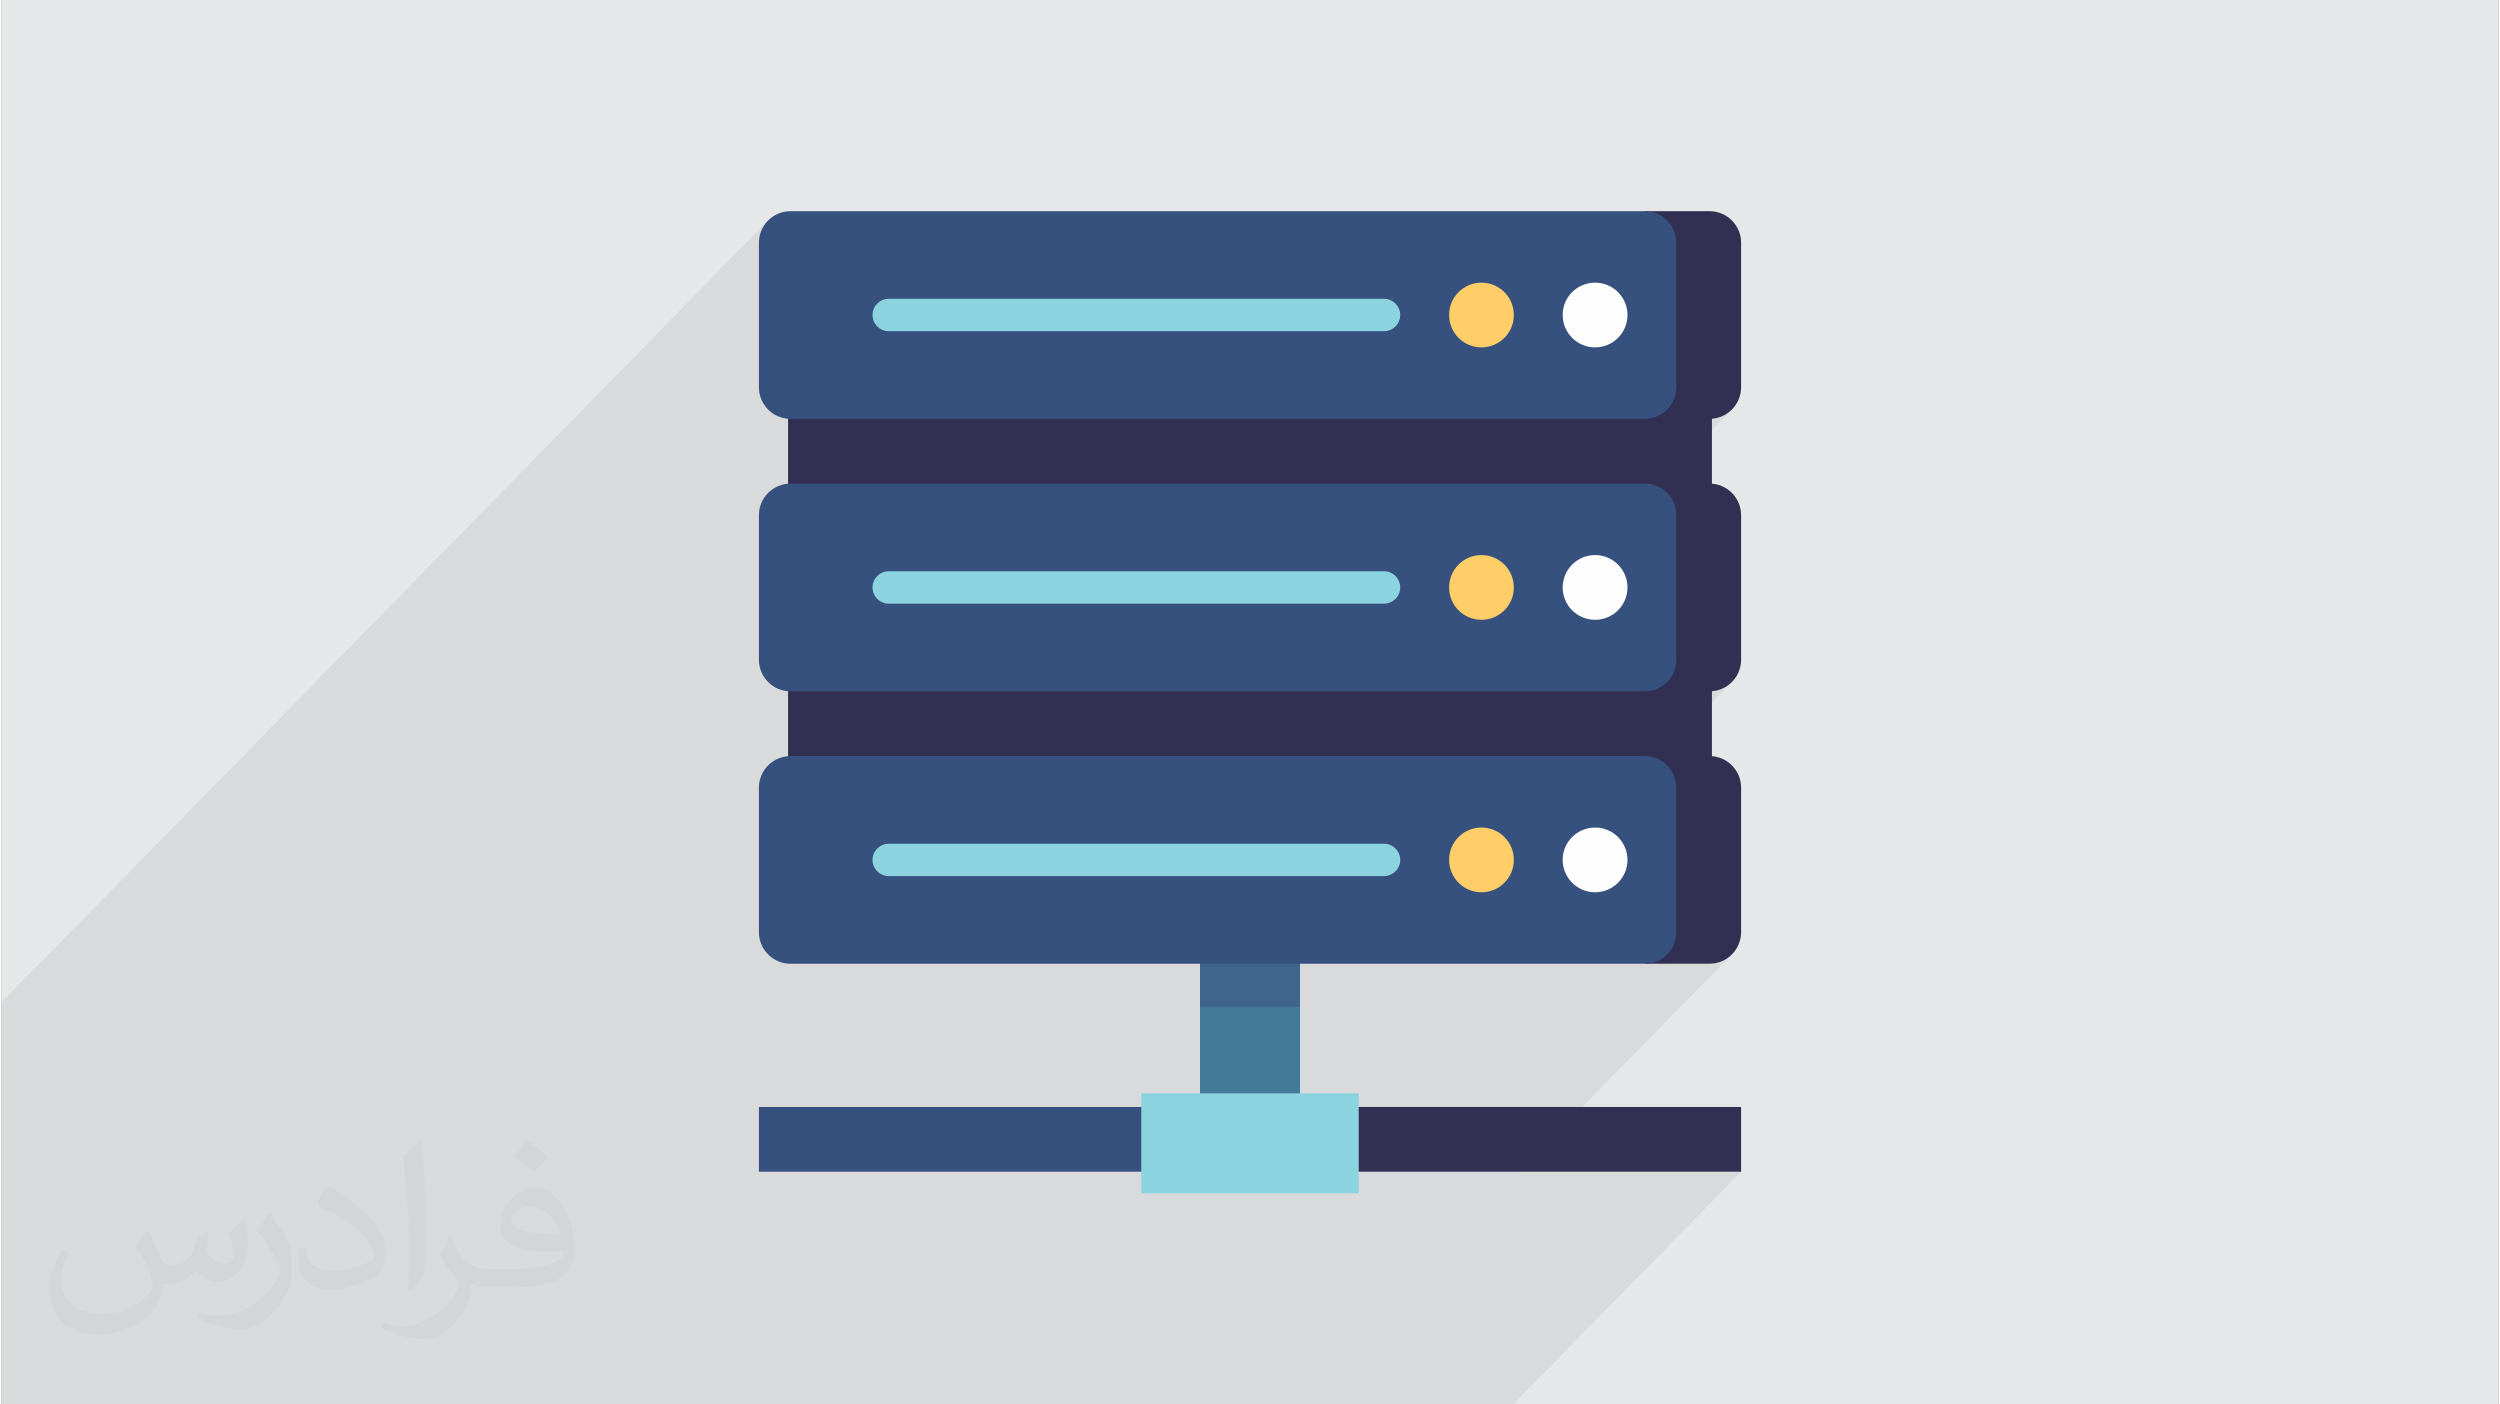 <?xml version="1.0" encoding="UTF-8"?>
<!DOCTYPE svg PUBLIC "-//W3C//DTD SVG 1.0//EN" "http://www.w3.org/TR/2001/REC-SVG-20010904/DTD/svg10.dtd">
<!-- Creator: CorelDRAW 2017 -->
<svg xmlns="http://www.w3.org/2000/svg" xml:space="preserve" width="356px" height="200px" version="1.0" shape-rendering="geometricPrecision" text-rendering="geometricPrecision" image-rendering="optimizeQuality" fill-rule="evenodd" clip-rule="evenodd"
viewBox="0 0 35600 20025"
 xmlns:xlink="http://www.w3.org/1999/xlink">
 <rect x="0" y="0" width="35600" height="20025" fill="#808080" stroke="none"/>
 <g id="Layer_x0020_1">
  <g id="_3192088116336">
   <path fill="#E6E7E8" d="M0 0l35600 0 0 20025 -35600 0 0 -20025z"/>
   <path fill="#373435" fill-opacity="0.078" d="M5418 20025l914 0 185 0 122 0 107 0 98 0 194 0 507 0 407 0 185 0 379 0 97 0 419 0 185 0 433 0 189 0 292 0 191 0 3 0 230 0 18 0 79 0 110 0 75 0 692 0 222 0 149 0 45 0 380 0 96 0 420 0 5 0 110 0 70 0 12 0 260 0 7 0 153 0 189 0 293 0 194 0 229 0 18 0 80 0 3 0 107 0 75 0 237 0 677 0 194 0 34 0 610 0 869 0 189 0 237 0 497 0 189 0 3169 0 3254 -3319 -3169 0 3037 -3097 -67 55 -77 42 -84 26 -91 9 -497 0 532 -543 -958 0 0 -2207 1242 -1267 -67 56 -77 41 -84 26 -91 10 -734 0 129 -133 -66 56 -77 41 -85 26 -90 10 0 -2750 1242 -1267 -67 55 -77 42 -84 26 -91 9 -734 0 129 -132 -66 55 -77 42 -85 26 -90 9 0 -2961 -2904 2961 -229 0 1132 -1154 56 -69 43 -78 27 -87 9 -93 -9 -93 -27 -86 -43 -79 -56 -68 -69 -56 -78 -43 -87 -27 -93 -9 -93 9 -87 27 -78 43 -68 56 -1772 1807 -420 0 1292 -1317 28 -35 22 -39 13 -43 5 -47 -5 -46 -13 -44 -22 -39 -28 -34 -34 -28 -39 -21 -44 -14 -46 -5 -7062 0 -46 5 -44 14 -39 21 -34 28 -1272 1297 0 -576 -416 424 0 -2011 9 -91 27 -85 41 -77 55 -66 -10930 11148 0 184 0 2011 0 49 0 528 0 99 0 284 0 730 0 184 0 1665 387 0 518 0 92 0 283 0 174 0 541 0 181 0 2019 0 60 0 266 0 191 0 1 0 91 0 2 0 282 0 136 0 39 0 155 0z"/>
   <g>
    <path fill="#313052" fill-rule="nonzero" d="M19042 16706l5760 0 0 -923 -5760 0 0 923z"/>
    <path fill="#37517F" fill-rule="nonzero" d="M10798 16706l5760 0 0 -923 -5760 0 0 923z"/>
    <path fill="#3F658C" fill-rule="nonzero" d="M18513 13126l0 1231 -713 615 -713 -615 0 -1231 1426 0z"/>
    <path fill="#437A99" fill-rule="nonzero" d="M17087 15896l1426 0 0 -1539 -1426 0 0 1539z"/>
    <path fill="#8BD3DF" fill-rule="nonzero" d="M16250 17014l3100 0 0 -1426 -3100 0 0 1426z"/>
    <path fill="#313052" fill-rule="nonzero" d="M11214 13198l13172 0 0 -8149 -13172 0 0 8149z"/>
    <path fill="#313052" fill-rule="nonzero" d="M24351 10780l-923 0 0 2961 923 0c249,0 451,-202 451,-451l0 -2059c0,-249 -202,-451 -451,-451z"/>
    <path fill="#37517F" fill-rule="nonzero" d="M23428 10780l-12179 0c-249,0 -451,202 -451,451l0 2059c0,249 202,451 451,451l12179 0c249,0 450,-202 450,-451l0 -2059c0,-249 -201,-451 -450,-451z"/>
    <path fill="#8BD3DF" fill-rule="nonzero" d="M19711 12491l-7062 0c-127,0 -231,-103 -231,-230 0,-128 104,-231 231,-231l7062 0c127,0 231,103 231,231 0,127 -104,230 -231,230z"/>
    <path fill="#FEFEFE" fill-rule="nonzero" d="M22720 11799c255,0 462,206 462,461 0,255 -207,462 -462,462 -255,0 -462,-207 -462,-462 0,-255 207,-461 462,-461z"/>
    <path fill="#FFCE68" fill-rule="nonzero" d="M21100 11799c255,0 462,206 462,461 0,255 -207,462 -462,462 -255,0 -461,-207 -461,-462 0,-255 206,-461 461,-461z"/>
    <path fill="#313052" fill-rule="nonzero" d="M24351 6895l-923 0 0 2962 923 0c249,0 451,-202 451,-451l0 -2060c0,-249 -202,-451 -451,-451z"/>
    <path fill="#37517F" fill-rule="nonzero" d="M23428 6895l-12179 0c-249,0 -451,202 -451,451l0 2060c0,249 202,451 451,451l12179 0c249,0 450,-202 450,-451l0 -2060c0,-249 -201,-451 -450,-451z"/>
    <path fill="#8BD3DF" fill-rule="nonzero" d="M19711 8607l-7062 0c-127,0 -231,-104 -231,-231 0,-128 104,-231 231,-231l7062 0c127,0 231,103 231,231 0,127 -104,231 -231,231z"/>
    <path fill="#FEFEFE" fill-rule="nonzero" d="M22720 7914c255,0 462,207 462,462 0,255 -207,461 -462,461 -255,0 -462,-206 -462,-461 0,-255 207,-462 462,-462z"/>
    <path fill="#FFCE68" fill-rule="nonzero" d="M21100 7914c255,0 462,207 462,462 0,255 -207,461 -462,461 -255,0 -461,-206 -461,-461 0,-255 206,-462 461,-462z"/>
    <path fill="#313052" fill-rule="nonzero" d="M24351 3011l-923 0 0 2961 923 0c249,0 451,-202 451,-451l0 -2059c0,-250 -202,-451 -451,-451z"/>
    <path fill="#37517F" fill-rule="nonzero" d="M23428 3011l-12179 0c-249,0 -451,201 -451,451l0 2059c0,249 202,451 451,451l12179 0c249,0 450,-202 450,-451l0 -2059c0,-250 -201,-451 -450,-451z"/>
    <path fill="#8BD3DF" fill-rule="nonzero" d="M19711 4722l-7062 0c-127,0 -231,-103 -231,-231 0,-127 104,-231 231,-231l7062 0c127,0 231,104 231,231 0,128 -104,231 -231,231z"/>
    <path fill="#FEFEFE" fill-rule="nonzero" d="M22720 4030c255,0 462,206 462,461 0,255 -207,462 -462,462 -255,0 -462,-207 -462,-462 0,-255 207,-461 462,-461z"/>
    <path fill="#FFCE68" fill-rule="nonzero" d="M21100 4030c255,0 462,206 462,461 0,255 -207,462 -462,462 -255,0 -461,-207 -461,-462 0,-255 206,-461 461,-461z"/>
   </g>
   <path fill="#373435" fill-opacity="0.031" d="M2082 17547c68,103 112,202 155,312 32,64 49,183 199,183 44,0 107,-14 163,-45 63,-33 111,-83 136,-159l60 -202 146 -72 10 10c-20,76 -25,149 -25,206 0,169 146,233 262,233 68,0 129,-33 129,-95 0,-80 -34,-216 -78,-338 68,-68 136,-136 214,-191l12 6c34,144 53,286 53,381 0,93 -41,196 -75,264 -70,132 -194,237 -344,237 -114,0 -241,-57 -328,-163l-5 0c-82,102 -209,194 -412,194l-63 0c-10,134 -39,229 -83,314 -121,237 -480,404 -818,404 -470,0 -706,-272 -706,-633 0,-223 73,-431 185,-578l92 38c-70,134 -117,261 -117,385 0,338 275,499 592,499 294,0 658,-187 724,-404 -25,-237 -114,-349 -250,-565 41,-72 94,-144 160,-221l12 0zm5421 -1274c99,62 196,136 291,220 -53,75 -119,143 -201,203 -95,-77 -190,-143 -287,-213 66,-74 131,-146 197,-210zm51 926c-160,0 -291,105 -291,183 0,167 320,219 703,217 -48,-196 -216,-400 -412,-400zm-359 895c208,0 390,-6 529,-41 155,-40 286,-118 286,-172 0,-14 0,-31 -5,-45 -87,8 -187,8 -274,8 -282,0 -498,-64 -583,-222 -21,-44 -36,-93 -36,-149 0,-153 66,-303 182,-406 97,-85 204,-138 313,-138 197,0 354,158 464,408 60,136 101,293 101,491 0,132 -36,243 -118,326 -153,148 -435,204 -867,204l-196 0 0 0 -51 0c-107,0 -184,-19 -245,-66l-10 0c3,25 5,49 5,72 0,97 -32,221 -97,320 -192,286 -400,410 -580,410 -182,0 -405,-70 -606,-161l36 -70c65,27 155,45 279,45 325,0 752,-313 805,-618 -12,-25 -34,-58 -65,-93 -95,-113 -155,-208 -211,-307 48,-95 92,-171 133,-240l17 -2c139,283 265,446 546,446l44 0 0 0 204 0zm-1408 299c24,-130 26,-276 26,-413l0 -202c0,-377 -48,-926 -87,-1283 68,-74 163,-160 238,-218l22 6c51,450 63,971 63,1452 0,126 -5,249 -17,340 -7,114 -73,200 -214,332l-31 -14zm-1449 -596c7,177 94,317 398,317 189,0 349,-49 526,-134 32,-14 49,-33 49,-49 0,-111 -85,-258 -228,-392 -139,-126 -323,-237 -495,-311 -59,-25 -78,-52 -78,-77 0,-51 68,-158 124,-235l19 -2c197,103 417,256 580,427 148,157 240,316 240,489 0,128 -39,249 -102,361 -216,109 -446,192 -674,192 -277,0 -466,-130 -466,-436 0,-33 0,-84 12,-150l95 0zm-501 -503l172 278c63,103 122,215 122,392l0 227c0,183 -117,379 -306,573 -148,132 -279,188 -400,188 -180,0 -386,-56 -624,-159l27 -70c75,20 162,37 269,37 342,-2 692,-252 852,-557 19,-35 26,-68 26,-91 0,-35 -19,-74 -34,-109 -87,-165 -184,-315 -291,-454 56,-88 112,-173 173,-257l14 2z"/>
  </g>
 </g>
</svg>
